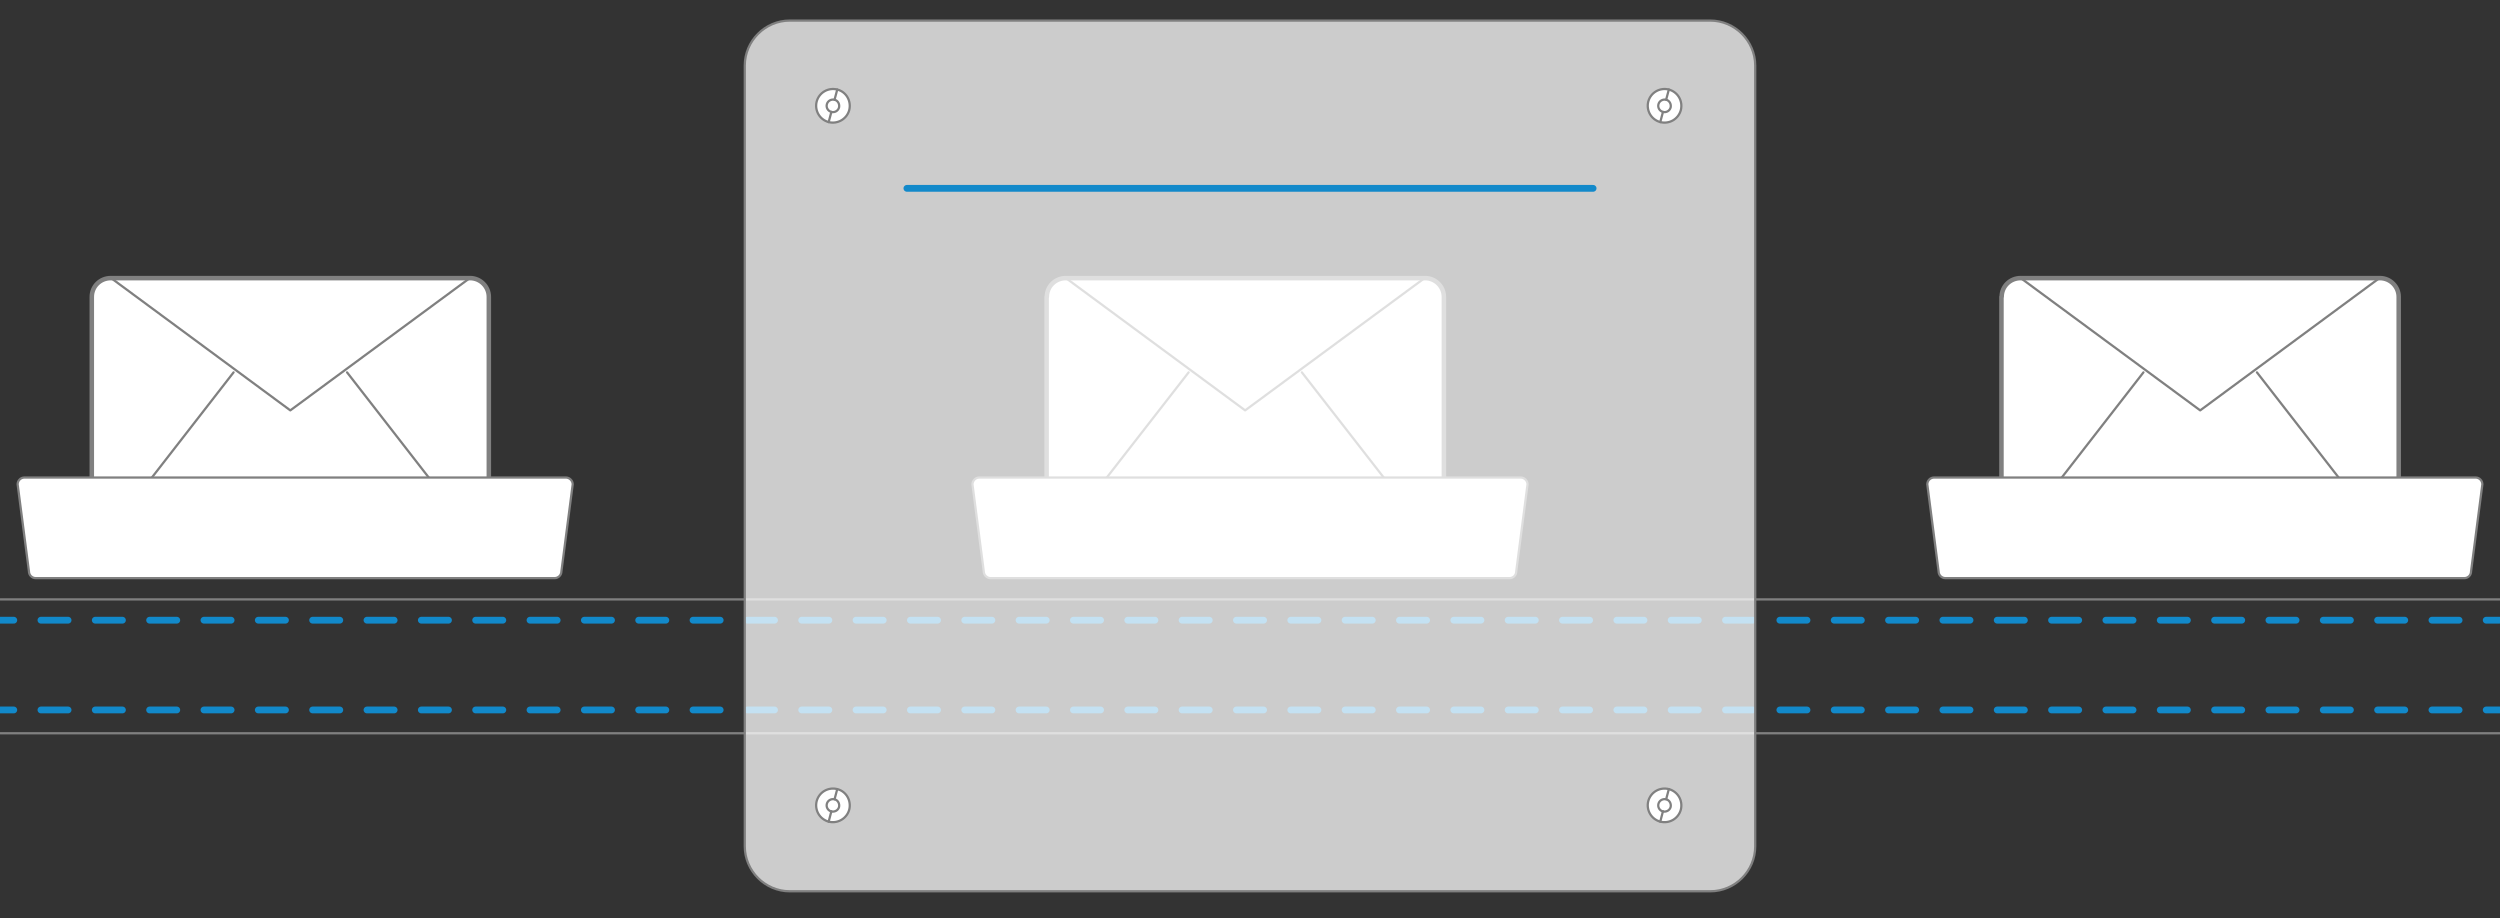 <?xml version="1.0" encoding="utf-8"?>
<!-- Generator: Adobe Illustrator 22.0.0, SVG Export Plug-In . SVG Version: 6.00 Build 0)  -->
<svg version="1.1" id="Layer_1" xmlns="http://www.w3.org/2000/svg" xmlns:xlink="http://www.w3.org/1999/xlink" x="0px" y="0px"
	 viewBox="0 0 1105.7 406" style="enable-background:new 0 0 1105.7 406;" xml:space="preserve">
<rect x="0" y="0" width="1105.7" height="406" fill="#333333" stroke="none"/>
<style type="text/css">
	.emailsecurity0{fill:none;stroke:#808080;stroke-linecap:round;stroke-linejoin:round;stroke-miterlimit:10;}
	.emailsecurity1{fill:#FFFFFF;}
	.emailsecurity2{fill:none;stroke:#1289ca;stroke-width:3;stroke-linecap:round;stroke-linejoin:round;}
	.emailsecurity3{fill:none;stroke:#1289ca;stroke-width:3;stroke-linecap:round;stroke-linejoin:round;stroke-dasharray:12.017,12.017;}
	.emailsecurity4{fill:#FFFFFF;stroke:#808080;stroke-width:2;stroke-linecap:round;stroke-linejoin:round;stroke-miterlimit:10;}
	.emailsecurity5{fill:#FFFFFF;stroke:#808080;stroke-linecap:round;stroke-linejoin:round;stroke-miterlimit:10;}
	.emailsecurity6{fill:#FFFFFF;fill-opacity:0.75;stroke:#808080;stroke-linecap:round;stroke-linejoin:round;stroke-miterlimit:10;}
	.emailsecurity7{fill:#FFFFFF;stroke:#1289ca;stroke-width:3;stroke-linecap:round;stroke-linejoin:round;stroke-miterlimit:10;}
</style>
<g>
	<line class="emailsecurity0" x1="0.1" y1="265.1" x2="1105.6" y2="265.1"/>
	<g>
		<line class="emailsecurity1" x1="0.1" y1="274.3" x2="1105.6" y2="274.3"/>
		<g>
			<line id="svg-concept" class="emailsecurity2" x1="0.1" y1="274.3" x2="6.1" y2="274.3"/>
			<line id="svg-concept" class="emailsecurity3" x1="18.1" y1="274.3" x2="1093.6" y2="274.3"/>
			<line id="svg-concept" class="emailsecurity2" x1="1099.6" y1="274.3" x2="1105.6" y2="274.3"/>

			<animateMotion
			path="M0, 0 20 0 0 0"
			begin="0s" 
			dur="3s" 
			repeatCount="indefinite"
			/>
		</g>
	</g>
	<line class="emailsecurity0" x1="0.1" y1="324.3" x2="1105.6" y2="324.3"/>
	<g>
		<line class="emailsecurity1" x1="0.1" y1="314" x2="1105.6" y2="314"/>
		<g>
			<line id="svg-concept" class="emailsecurity2" x1="0.1" y1="314" x2="6.1" y2="314"/>
			<line id="svg-concept" class="emailsecurity3" x1="18.1" y1="314" x2="1093.6" y2="314"/>
			<line id="svg-concept" class="emailsecurity2" x1="1099.6" y1="314" x2="1105.6" y2="314"/>
		</g>
			<animateMotion
			path="M0, 0 -20 0 0 0"
			begin="0s" 
			dur="3s" 
			repeatCount="indefinite"
			/>
	</g>
</g>
<g>
	<g>
		<path class="emailsecurity4" d="M40.6,131.3c0-4.6,3.7-8.3,8.4-8.3h158.9c4.6,0,8.3,3.8,8.3,8.3v104.6c0,4.6-3.7,8.3-8.3,8.3H49
			c-4.6,0-8.4-3.8-8.4-8.3V131.3z"/>
		<polyline class="emailsecurity0" points="207.9,122.9 128.4,181.5 49,122.9 		"/>
		<line class="emailsecurity0" x1="103.3" y1="164.7" x2="44.8" y2="240"/>
		<line class="emailsecurity0" x1="153.5" y1="164.7" x2="212" y2="240"/>
		<path class="emailsecurity5" d="M245.3,255.7H15.8c-1.7,0-3-1.4-3-3l-5-38.5c0-1.6,1.3-3,3-3h239.5c1.6,0,3,1.4,3,3l-5,38.5
			C248.3,254.4,246.9,255.7,245.3,255.7z"/>
	</g>
	<g>
		<path class="emailsecurity4" d="M463,131.3c0-4.6,3.7-8.3,8.4-8.3h158.9c4.6,0,8.3,3.8,8.3,8.3v104.6c0,4.6-3.7,8.3-8.3,8.3H471.3
			c-4.6,0-8.4-3.8-8.4-8.3V131.3z"/>
		<polyline class="emailsecurity0" points="630.2,122.9 550.7,181.5 471.3,122.9 		"/>
		<line class="emailsecurity0" x1="525.7" y1="164.7" x2="467.1" y2="240"/>
		<line class="emailsecurity0" x1="575.8" y1="164.7" x2="634.4" y2="240"/>
		<path class="emailsecurity5" d="M667.6,255.7H438.1c-1.6,0-3-1.4-3-3l-5-38.5c0-1.6,1.4-3,3-3h239.5c1.6,0,3,1.4,3,3l-5,38.5
			C670.6,254.4,669.3,255.7,667.6,255.7z"/>
	</g>
	<g>
		<path class="emailsecurity4" d="M885.3,131.3c0-4.6,3.7-8.3,8.4-8.3h158.9c4.6,0,8.3,3.8,8.3,8.3v104.6c0,4.6-3.7,8.3-8.3,8.3H893.6
			c-4.6,0-8.4-3.8-8.4-8.3V131.3z"/>
		<polyline class="emailsecurity0" points="1052.5,122.9 973.1,181.5 893.6,122.9 		"/>
		<line class="emailsecurity0" x1="948" y1="164.7" x2="889.5" y2="240"/>
		<line class="emailsecurity0" x1="998.2" y1="164.7" x2="1056.7" y2="240"/>
		<path class="emailsecurity5" d="M1089.9,255.7H860.4c-1.7,0-3-1.4-3-3l-5-38.5c0-1.6,1.3-3,3-3h239.5c1.7,0,3,1.4,3,3l-5,38.5
			C1092.9,254.4,1091.6,255.7,1089.9,255.7z"/>
	</g>

	<animateMotion
	path="M0, 0 1440 0"
	begin="0s" 
	dur="5s" 
	fill="freeze" />

	<animateMotion
	path="M-1000, 0 1440 0"
	begin="6s" 
	dur="6s" 
	repeatCount="indefinite" />
</g>
<g>
	<path class="emailsecurity6" d="M756.4,394.2H349.3c-10.9,0-19.9-9-19.9-19.9V29c0-10.9,9-19.9,19.9-19.9h407.1c10.9,0,19.9,9,19.9,19.9v345.3
		C776.3,385.2,767.4,394.2,756.4,394.2z"/>
	<path class="emailsecurity5" d="M366.5,54c-4-1.1-6.3-5.1-5.3-9.1c1.1-4,5.1-6.3,9.1-5.3s6.3,5.1,5.3,9.1C374.5,52.7,370.4,55,366.5,54z"/>
	<path class="emailsecurity5" d="M367.7,49.5c-1.5-0.4-2.4-1.9-2-3.4c0.4-1.5,1.9-2.3,3.4-2c1.5,0.4,2.3,1.9,2,3.4
		C370.7,49,369.2,49.9,367.7,49.5z"/>
	<line class="emailsecurity5" x1="366.5" y1="54" x2="367.7" y2="49.5"/>
	<line class="emailsecurity5" x1="369.1" y1="44.1" x2="370.3" y2="39.6"/>
	<path class="emailsecurity5" d="M366.5,363.4c-4-1.1-6.3-5.1-5.3-9.1c1.1-4,5.1-6.3,9.1-5.3s6.3,5.1,5.3,9.1
		C374.5,362.1,370.4,364.4,366.5,363.4z"/>
	<path class="emailsecurity5" d="M367.7,358.9c-1.5-0.4-2.4-1.9-2-3.4c0.4-1.5,1.9-2.3,3.4-2c1.5,0.4,2.3,1.9,2,3.4
		C370.7,358.4,369.2,359.2,367.7,358.9z"/>
	<line class="emailsecurity5" x1="366.5" y1="363.4" x2="367.7" y2="358.8"/>
	<line class="emailsecurity5" x1="369.1" y1="353.5" x2="370.3" y2="349"/>
	<path class="emailsecurity5" d="M734.3,54c-4-1.1-6.3-5.1-5.3-9.1c1.1-4,5.1-6.3,9.1-5.3c4,1.1,6.3,5.1,5.3,9.1C742.3,52.7,738.3,55,734.3,54z
		"/>
	<path class="emailsecurity5" d="M735.5,49.5c-1.5-0.4-2.4-1.9-2-3.4c0.4-1.5,1.9-2.3,3.4-2c1.5,0.4,2.3,1.9,2,3.4
		C738.5,49,737,49.9,735.5,49.5z"/>
	<line class="emailsecurity5" x1="734.3" y1="54" x2="735.5" y2="49.5"/>
	<line class="emailsecurity5" x1="736.9" y1="44.1" x2="738.1" y2="39.6"/>
	<path class="emailsecurity5" d="M734.3,363.4c-4-1.1-6.3-5.1-5.3-9.1c1.1-4,5.1-6.3,9.1-5.3c4,1.1,6.3,5.1,5.3,9.1
		C742.3,362.1,738.3,364.4,734.3,363.4z"/>
	<path class="emailsecurity5" d="M735.5,358.9c-1.5-0.4-2.4-1.9-2-3.4c0.4-1.5,1.9-2.3,3.4-2c1.5,0.4,2.3,1.9,2,3.4
		C738.5,358.4,737,359.2,735.5,358.9z"/>
	<line class="emailsecurity5" x1="734.3" y1="363.4" x2="735.5" y2="358.8"/>
	<line class="emailsecurity5" x1="736.9" y1="353.5" x2="738.1" y2="349"/>
</g>

<g>
<line id="svg-concept" class="emailsecurity7" x1="401.1" y1="83.3" x2="704.6" y2="83.3"/>
	<animateMotion
		path="M0, 250 0 0 0 250"
		begin="0s" 
		dur="4s" 
		repeatCount="indefinite"/>

</g>
</svg>
